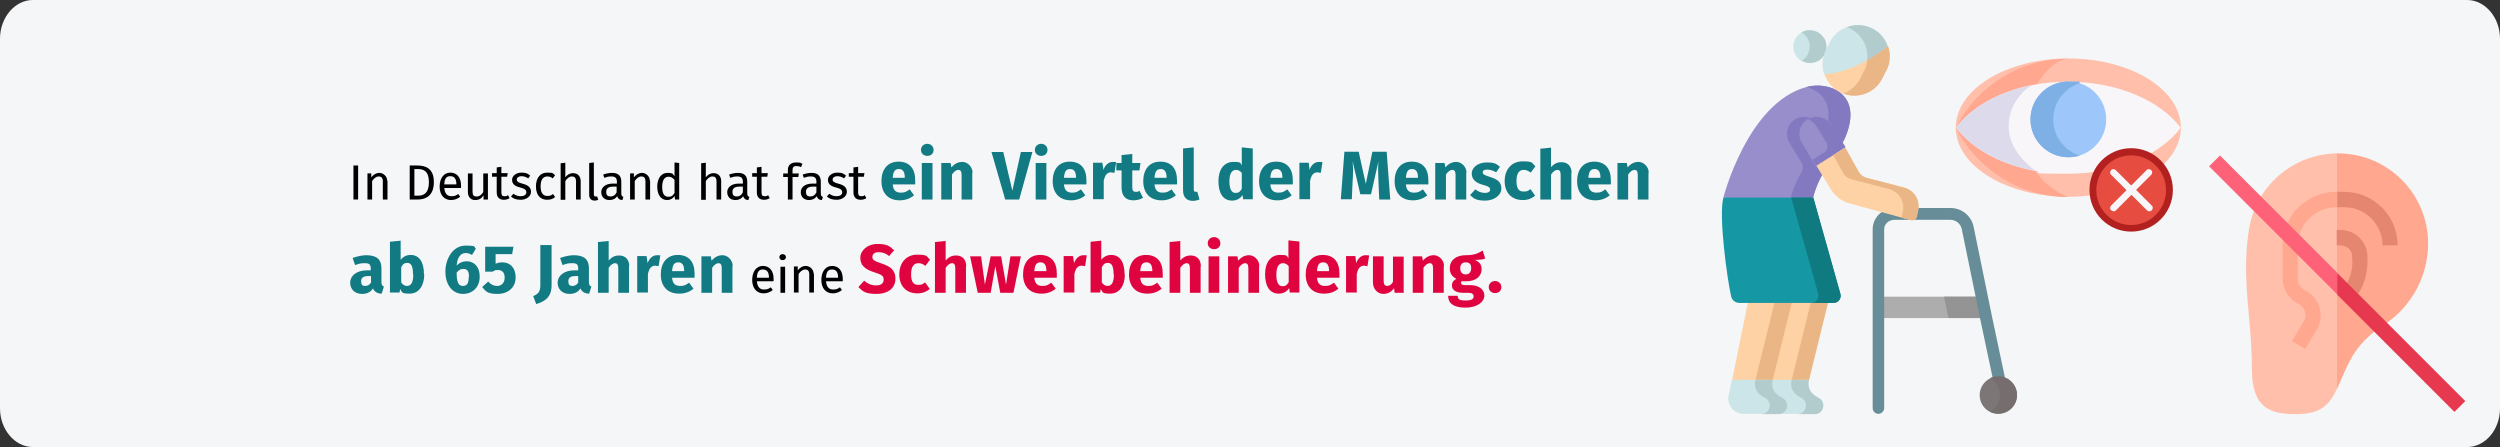 <?xml version="1.0" encoding="UTF-8"?>
<svg xmlns="http://www.w3.org/2000/svg" id="Ebene_1" version="1.1" viewBox="0 0 911 163">
  <rect x="0" y="0" width="911" height="163" fill="#333333" stroke="none"/>
  <defs>
    <style>
      .st0 {
        fill: #dddaec;
      }

      .st1 {
        fill: #e58670;
      }

      .st2 {
        fill: #0f7a7f;
      }

      .st3 {
        fill: #ffbfab;
      }

      .st4 {
        fill: #978ecb;
      }

      .st5 {
        fill: #7c7676;
      }

      .st6 {
        fill: #678d98;
      }

      .st7 {
        fill: #766e6e;
      }

      .st8 {
        fill: #1598a4;
      }

      .st9 {
        fill: #b2ccce;
      }

      .st10 {
        fill: #9dc6fb;
      }

      .st11 {
        fill: #df0440;
      }

      .st12 {
        fill: #117a83;
      }

      .st13 {
        fill: #ffa78f;
      }

      .st14 {
        fill: #b22020;
      }

      .st15 {
        fill: #e64c3f;
      }

      .st16 {
        fill: #f8f6f9;
      }

      .st17 {
        fill: #cbe5e8;
      }

      .st18 {
        fill: #e63950;
      }

      .st19 {
        fill: #8379c1;
      }

      .st20 {
        fill: #eab686;
      }

      .st21 {
        fill: #949494;
      }

      .st22 {
        fill: #adadad;
      }

      .st23 {
        fill: #7fb0e5;
      }

      .st24 {
        fill: #fed2a4;
      }

      .st25 {
        fill: #f5f6f7;
      }

      .st26 {
        fill: #fe6279;
      }
    </style>
  </defs>
  <path id="Path-Copy" class="st25" d="M911,14.1v134.7c0,7.8-5.4,14.1-12,14.1H12c-6.6,0-12-6.4-12-14.1h0V14.1C0,6.4,5.4,0,12,0h887c6.6,0,12,6.4,12,14.1Z"></path>
  <g>
    <path d="M130.5,72.7h-1.7v-12.4h1.7v12.4Z"></path>
    <path d="M141.2,65.9v6.8h-1.7v-6.6c0-1.4-.6-1.8-1.5-1.8s-1.8.7-2.4,1.7v6.7h-1.7v-9.5h1.4v1.4c.8-1,1.8-1.6,3-1.6s2.8,1.1,2.8,2.9h0Z"></path>
    <path d="M158.1,66.4c0,5.1-3.2,6.3-5.8,6.3h-3v-12.4h2.6c3.2,0,6.2,1,6.2,6.1ZM151,61.6v9.7h1.4c1.9,0,3.9-.8,3.9-4.9s-2-4.8-4-4.8h-1.3,0Z"></path>
    <path d="M167.9,68.5h-6c.2,2.2,1.2,3,2.6,3s1.6-.3,2.5-.8l.7,1c-.9.7-2,1.2-3.3,1.2-2.6,0-4.2-1.9-4.2-4.9s1.5-5.1,3.9-5.1,3.9,1.8,3.9,4.7,0,.6,0,.8h0ZM166.3,67.1c0-1.9-.7-2.9-2.2-2.9s-2.1.9-2.2,3h4.4Z"></path>
    <path d="M177.6,72.7h-1.4v-1.5c-.8,1.2-1.7,1.7-3.1,1.7s-2.6-1-2.6-2.9v-6.8h1.7v6.6c0,1.3.4,1.8,1.5,1.8s1.8-.7,2.4-1.6v-6.8h1.7v9.5h-.2Z"></path>
    <path d="M185.7,72.2c-.6.4-1.3.6-2.1.6-1.6,0-2.6-.9-2.6-2.7v-5.7h-1.7v-1.3h1.7v-2.1l1.7-.2v2.3h2.3l-.2,1.3h-2.1v5.7c0,1,.3,1.4,1.1,1.4s.8,0,1.3-.4l.6,1.1Z"></path>
    <path d="M193.2,64l-.7,1c-.8-.5-1.6-.8-2.5-.8s-1.7.5-1.7,1.2.5,1.1,2,1.5c2,.5,3.2,1.3,3.2,3s-1.8,2.9-3.7,2.9-2.8-.5-3.6-1.2l.9-1c.8.6,1.6.9,2.7.9s2-.5,2-1.4-.5-1.3-2.3-1.8c-2.1-.5-2.9-1.4-2.9-2.8s1.5-2.6,3.4-2.6,2.3.4,3.2,1.1h0Z"></path>
    <path d="M202.2,64l-.8,1c-.6-.5-1.2-.7-2-.7-1.5,0-2.4,1.2-2.4,3.6s.9,3.5,2.4,3.5,1.4-.3,2.1-.7l.8,1.1c-.8.7-1.8,1-2.9,1-2.6,0-4.1-1.8-4.1-4.9s1.6-5,4.1-5,2,.3,2.9,1h-.1Z"></path>
    <path d="M211.6,65.9v6.8h-1.7v-6.6c0-1.4-.6-1.8-1.5-1.8s-1.8.7-2.4,1.7v6.8h-1.7v-13.3l1.7-.2v5.3c.7-.9,1.6-1.5,2.8-1.5,1.7,0,2.8,1.1,2.8,2.9h0Z"></path>
    <path d="M214.7,70.8v-11.4l1.7-.2v11.6c0,.5.2.8.6.8s.4,0,.6,0l.4,1.2c-.4.2-.8.3-1.3.3-1.2,0-2-.7-2-2.1h0Z"></path>
    <path d="M227.2,71.7l-.4,1.2c-1,0-1.6-.5-1.9-1.4-.7,1-1.7,1.4-2.8,1.4-1.9,0-3-1.2-3-2.9s1.5-3.1,4.2-3.1h1.5v-.7c0-1.4-.7-1.9-2-1.9s-1.6.2-2.6.5l-.4-1.2c1.2-.4,2.2-.6,3.3-.6,2.3,0,3.3,1.2,3.3,3.2v4.3c0,.8.3,1.1.8,1.3h0ZM224.7,70.2v-2.2h-1.2c-1.7,0-2.6.6-2.6,1.9s.6,1.7,1.6,1.7,1.7-.5,2.2-1.5h0Z"></path>
    <path d="M236.9,65.9v6.8h-1.7v-6.6c0-1.4-.6-1.8-1.5-1.8s-1.8.7-2.4,1.7v6.7h-1.7v-9.5h1.4v1.4c.8-1,1.8-1.6,3-1.6s2.8,1.1,2.8,2.9h0Z"></path>
    <path d="M247.5,59.4v13.3h-1.5l-.2-1.3c-.6,1-1.6,1.5-2.7,1.5-2.3,0-3.6-2-3.6-4.9s1.4-5,3.7-5,1.9.5,2.6,1.2v-5s1.7.2,1.7.2ZM245.8,70.2v-4.6c-.6-.8-1.3-1.2-2.2-1.2-1.4,0-2.3,1.2-2.3,3.7s.8,3.6,2.2,3.6,1.7-.5,2.3-1.4h0Z"></path>
    <path d="M262.8,65.9v6.8h-1.7v-6.6c0-1.4-.6-1.8-1.5-1.8s-1.8.7-2.4,1.7v6.8h-1.7v-13.3l1.7-.2v5.3c.7-.9,1.6-1.5,2.8-1.5,1.7,0,2.8,1.1,2.8,2.9h0Z"></path>
    <path d="M273.1,71.7l-.4,1.2c-1,0-1.6-.5-1.9-1.4-.7,1-1.7,1.4-2.8,1.4-1.9,0-3-1.2-3-2.9s1.5-3.1,4.2-3.1h1.5v-.7c0-1.4-.7-1.9-2-1.9s-1.6.2-2.6.5l-.4-1.2c1.2-.4,2.2-.6,3.3-.6,2.3,0,3.3,1.2,3.3,3.2v4.3c0,.8.3,1.1.8,1.3h0ZM270.7,70.2v-2.2h-1.2c-1.7,0-2.6.6-2.6,1.9s.6,1.7,1.6,1.7,1.7-.5,2.2-1.5h0Z"></path>
    <path d="M280.5,72.2c-.6.4-1.3.6-2.1.6-1.6,0-2.6-.9-2.6-2.7v-5.7h-1.7v-1.3h1.7v-2.1l1.7-.2v2.3h2.3l-.2,1.3h-2.1v5.7c0,1,.3,1.4,1.1,1.4s.8,0,1.3-.4l.6,1.1h0Z"></path>
    <path d="M288.8,61.9v1.3h2.3l-.2,1.3h-2.1v8.2h-1.7v-8.2h-1.7v-1.3h1.7v-1.3c0-1.6,1-2.7,3-2.7s1.5.2,2.3.5l-.5,1.2c-.6-.3-1.2-.4-1.7-.4-1,0-1.4.5-1.4,1.4h0Z"></path>
    <path d="M299.9,71.7l-.4,1.2c-1,0-1.6-.5-1.9-1.4-.7,1-1.7,1.4-2.8,1.4-1.9,0-3-1.2-3-2.9s1.5-3.1,4.2-3.1h1.5v-.7c0-1.4-.7-1.9-2-1.9s-1.6.2-2.6.5l-.4-1.2c1.2-.4,2.2-.6,3.3-.6,2.3,0,3.3,1.2,3.3,3.2v4.3c0,.8.3,1.1.8,1.3h0ZM297.5,70.2v-2.2h-1.2c-1.7,0-2.6.6-2.6,1.9s.6,1.7,1.6,1.7,1.7-.5,2.2-1.5h0Z"></path>
    <path d="M308.3,64l-.7,1c-.8-.5-1.6-.8-2.5-.8s-1.7.5-1.7,1.2.5,1.1,2,1.5c2,.5,3.2,1.3,3.2,3s-1.8,2.9-3.7,2.9-2.8-.5-3.6-1.2l.9-1c.8.6,1.6.9,2.7.9s2-.5,2-1.4-.5-1.3-2.3-1.8c-2.1-.5-2.9-1.4-2.9-2.8s1.5-2.6,3.4-2.6,2.3.4,3.2,1.1Z"></path>
    <path d="M315.7,72.2c-.6.4-1.3.6-2.1.6-1.6,0-2.6-.9-2.6-2.7v-5.7h-1.7v-1.3h1.7v-2.1l1.7-.2v2.3h2.3l-.2,1.3h-2.1v5.7c0,1,.3,1.4,1.1,1.4s.8,0,1.3-.4l.6,1.1h0Z"></path>
    <path class="st12" d="M333.5,67.2h-8.2c.2,2.4,1.4,3,3,3s2-.4,3.2-1.2l1.6,2.2c-1.3,1-3,1.8-5.2,1.8-4.4,0-6.7-2.8-6.7-7s2.2-7.1,6.2-7.1,6.1,2.5,6.1,6.8,0,1,0,1.4h0ZM329.7,64.6c0-1.8-.6-3-2.1-3s-2.1.8-2.3,3.2h4.4v-.2Z"></path>
    <path class="st12" d="M340.2,54.6c0,1.3-.9,2.2-2.3,2.2s-2.3-1-2.3-2.2,1-2.2,2.3-2.2,2.3,1,2.3,2.2ZM339.8,72.7h-3.9v-13.3h3.9v13.3Z"></path>
    <path class="st12" d="M354.3,63v9.7h-3.9v-9c0-1.4-.5-1.8-1.2-1.8s-1.6.6-2.3,1.7v9.1h-3.9v-13.3h3.4l.3,1.6c1.1-1.3,2.4-2,4-2s3.7,1.5,3.7,4h-.1Z"></path>
    <path class="st12" d="M371.4,72.7h-5.1l-5-17.3h4.3l3.3,14.1,3.1-14.1h4.2l-4.8,17.3Z"></path>
    <path class="st12" d="M381.7,54.6c0,1.3-.9,2.2-2.3,2.2s-2.3-1-2.3-2.2,1-2.2,2.3-2.2,2.3,1,2.3,2.2ZM381.3,72.7h-3.9v-13.3h3.9v13.3Z"></path>
    <path class="st12" d="M395.9,67.2h-8.2c.2,2.4,1.4,3,3,3s2-.4,3.2-1.2l1.6,2.2c-1.3,1-3,1.8-5.2,1.8-4.4,0-6.7-2.8-6.7-7s2.2-7.1,6.2-7.1,6.1,2.5,6.1,6.8,0,1,0,1.4h0ZM392.1,64.6c0-1.8-.6-3-2.1-3s-2.1.8-2.3,3.2h4.4v-.2Z"></path>
    <path class="st12" d="M406.7,59.2l-.6,3.8c-.4,0-.8-.2-1.2-.2-1.6,0-2.3,1.2-2.7,3.1v6.7h-3.9v-13.3h3.4l.4,2.6c.6-1.8,1.9-2.9,3.4-2.9s.9,0,1.3.2h0Z"></path>
    <path class="st12" d="M416.6,72c-1,.7-2.4,1-3.6,1-2.9,0-4.3-1.7-4.3-4.8v-6.1h-1.9v-2.7h1.9v-2.9l3.9-.4v3.3h3l-.4,2.7h-2.6v6.1c0,1.3.4,1.7,1.2,1.7s.9,0,1.4-.4l1.3,2.5h.1Z"></path>
    <path class="st12" d="M428.9,67.2h-8.2c.2,2.4,1.4,3,3,3s2-.4,3.2-1.2l1.6,2.2c-1.3,1-3,1.8-5.2,1.8-4.4,0-6.7-2.8-6.7-7s2.2-7.1,6.2-7.1,6.1,2.5,6.1,6.8,0,1,0,1.4h0ZM425.1,64.6c0-1.8-.6-3-2.1-3s-2.1.8-2.3,3.2h4.4v-.2Z"></path>
    <path class="st12" d="M431.1,69.3v-15.2l3.9-.4v15.4c0,.5.2.8.7.8s.5,0,.6,0l.8,2.8c-.6.2-1.4.5-2.4.5-2.3,0-3.6-1.4-3.6-3.8Z"></path>
    <path class="st12" d="M456.5,54.1v18.5h-3.5l-.2-1.5c-.8,1.1-2,2-3.8,2-3.4,0-5-2.8-5-7.1s2.1-7,5.4-7,2.4.5,3.1,1.2v-6.5l3.9.4h.1ZM452.5,68.7v-5.7c-.6-.7-1.2-1.1-2.1-1.1-1.4,0-2.4,1.2-2.4,4.2s.9,4.2,2.2,4.2,1.7-.5,2.3-1.5h0Z"></path>
    <path class="st12" d="M471.1,67.2h-8.2c.2,2.4,1.4,3,3,3s2-.4,3.2-1.2l1.6,2.2c-1.3,1-3,1.8-5.2,1.8-4.4,0-6.7-2.8-6.7-7s2.2-7.1,6.2-7.1,6.1,2.5,6.1,6.8,0,1,0,1.4h0ZM467.3,64.6c0-1.8-.6-3-2.1-3s-2.1.8-2.3,3.2h4.4v-.2Z"></path>
    <path class="st12" d="M481.9,59.2l-.6,3.8c-.4,0-.8-.2-1.2-.2-1.6,0-2.3,1.2-2.7,3.1v6.7h-3.9v-13.3h3.4l.3,2.6c.6-1.8,1.9-2.9,3.4-2.9s.9,0,1.3.2h0Z"></path>
    <path class="st12" d="M506.6,72.7h-4l-.3-6.8c-.1-2.4-.2-4.9,0-7.1l-2.7,12h-3.9l-2.8-12c.2,2.5.2,4.7,0,7.1l-.3,6.7h-4l1.3-17.3h5.2l2.6,11.7,2.4-11.7h5.2l1.3,17.3h0Z"></path>
    <path class="st12" d="M520.5,67.2h-8.2c.2,2.4,1.4,3,3,3s2-.4,3.2-1.2l1.6,2.2c-1.3,1-3,1.8-5.2,1.8-4.4,0-6.7-2.8-6.7-7s2.2-7.1,6.2-7.1,6.1,2.5,6.1,6.8,0,1,0,1.4h0ZM516.7,64.6c0-1.8-.6-3-2.1-3s-2.1.8-2.3,3.2h4.4v-.2h0Z"></path>
    <path class="st12" d="M534.3,63v9.7h-3.9v-9c0-1.4-.5-1.8-1.2-1.8s-1.6.6-2.3,1.7v9.1h-3.9v-13.3h3.4l.3,1.6c1.1-1.3,2.4-2,4-2s3.7,1.5,3.7,4h0Z"></path>
    <path class="st12" d="M546.7,60.6l-1.5,2.2c-1-.6-2.1-1-3.3-1s-1.6.4-1.6,1,.4,1,2.7,1.7c2.6.8,4.1,1.8,4.1,4.2s-2.6,4.4-5.9,4.4-4.2-.8-5.5-2l1.9-2.1c1,.8,2.2,1.3,3.5,1.3s1.9-.5,1.9-1.2-.4-1.2-2.8-1.8c-2.6-.7-3.9-2.1-3.9-4.1s2.1-4,5.4-4,3.6.6,4.9,1.6v-.2Z"></path>
    <path class="st12" d="M559.5,60.6l-1.7,2.3c-.8-.6-1.6-1-2.5-1-1.7,0-2.7,1.2-2.7,4.1s1,3.8,2.6,3.8,1.6-.3,2.5-.9l1.7,2.4c-1.2,1-2.6,1.6-4.5,1.6-4.1,0-6.6-2.7-6.6-6.9s2.5-7.2,6.5-7.2,3.3.5,4.5,1.6l.2.2Z"></path>
    <path class="st12" d="M572.6,63v9.7h-3.9v-9c0-1.4-.5-1.8-1.2-1.8s-1.6.6-2.3,1.7v9.1h-3.9v-18.5l3.9-.4v7.1c1.1-1.2,2.2-1.8,3.8-1.8,2.3,0,3.7,1.5,3.7,4h0Z"></path>
    <path class="st12" d="M587,67.2h-8.2c.2,2.4,1.4,3,3,3s2-.4,3.2-1.2l1.6,2.2c-1.3,1-3,1.8-5.2,1.8-4.4,0-6.7-2.8-6.7-7s2.2-7.1,6.2-7.1,6.1,2.5,6.1,6.8,0,1,0,1.4h0ZM583.2,64.6c0-1.8-.6-3-2.1-3s-2.1.8-2.3,3.2h4.4v-.2h0Z"></path>
    <path class="st12" d="M600.7,63v9.7h-3.9v-9c0-1.4-.5-1.8-1.2-1.8s-1.6.6-2.3,1.7v9.1h-3.9v-13.3h3.4l.3,1.6c1.1-1.3,2.4-2,4-2s3.7,1.5,3.7,4h0Z"></path>
    <path class="st12" d="M139.9,104.4l-.8,2.6c-1.5,0-2.6-.6-3.2-1.9-.9,1.5-2.4,2-4,2-2.6,0-4.3-1.7-4.3-4.1s2.2-4.5,6.2-4.5h1.3v-.6c0-1.6-.6-2-2.2-2s-2.1.2-3.5.7l-.9-2.6c1.7-.6,3.5-1,5-1,3.8,0,5.5,1.6,5.5,4.7v5.1c0,1,.3,1.4.9,1.6ZM135.2,103v-2.4h-1c-1.8,0-2.6.6-2.6,1.9s.5,1.7,1.5,1.7,1.6-.5,2.1-1.2Z"></path>
    <path class="st12" d="M154.6,100c0,4.1-2,7-5.3,7s-2.7-.6-3.5-1.7l-.2,1.3h-3.5v-18.5l3.9-.4v7c.8-1.1,2.1-1.8,3.6-1.8,3.2,0,4.9,2.6,4.9,7.1h.1ZM150.5,100c0-3.4-.9-4.2-2.1-4.2s-1.7.6-2.2,1.6v5.5c.5.8,1.2,1.3,2.1,1.3,1.4,0,2.3-1.1,2.3-4.2h-.1Z"></path>
    <path class="st12" d="M174.8,100.9c0,3.4-2.3,6.2-6.1,6.2s-6.4-3.3-6.4-8.1,2.8-9.5,7.3-9.5,2.9.5,3.8,1.1l-1.4,2.3c-.7-.4-1.4-.7-2.3-.7-1.9,0-3.1,1.7-3.3,4.6,1-1.1,2.3-1.6,3.6-1.6,2.8,0,4.8,2,4.8,5.6h0ZM170.9,100.9c0-2.2-.7-2.9-2-2.9s-1.7.5-2.5,1.3c0,3.5.6,4.9,2.3,4.9s2.1-1.3,2.1-3.3h0Z"></path>
    <path class="st12" d="M186.7,92.6h-6.1v3.5c.9-.4,1.7-.5,2.5-.5,2.8,0,4.8,2,4.8,5.5s-2.6,6-6.6,6-4.3-1.1-5.6-2.5l2.2-2c.9,1,1.9,1.6,3.3,1.6s2.7-1,2.7-3-1-2.8-2.4-2.8-1.2.2-2,.6h-2.7v-9.1h10.3l-.5,2.8h.1Z"></path>
    <path class="st12" d="M201,104c0,4.4-2.6,5.9-5.6,6.8l-1.1-2.9c2.2-.9,2.6-2,2.6-4.1v-14.5h4.1v14.7Z"></path>
    <path class="st12" d="M215.5,104.4l-.8,2.6c-1.5,0-2.6-.6-3.2-1.9-.9,1.5-2.4,2-4,2-2.6,0-4.3-1.7-4.3-4.1s2.2-4.5,6.2-4.5h1.3v-.6c0-1.6-.6-2-2.2-2s-2.1.2-3.5.7l-.9-2.6c1.7-.6,3.5-1,5-1,3.8,0,5.5,1.6,5.5,4.7v5.1c0,1,.3,1.4.9,1.6ZM210.7,103v-2.4h-1c-1.8,0-2.6.6-2.6,1.9s.5,1.7,1.5,1.7,1.6-.5,2.1-1.2Z"></path>
    <path class="st12" d="M229.2,97v9.7h-3.9v-9c0-1.4-.5-1.8-1.2-1.8s-1.6.6-2.3,1.7v9.1h-3.9v-18.5l3.9-.4v7.1c1.1-1.2,2.2-1.8,3.8-1.8,2.3,0,3.7,1.5,3.7,4h-.1Z"></path>
    <path class="st12" d="M240.6,93.2l-.6,3.8c-.4,0-.8-.2-1.2-.2-1.6,0-2.3,1.2-2.7,3.1v6.7h-3.9v-13.3h3.4l.4,2.6c.6-1.8,1.9-2.9,3.4-2.9s.9,0,1.3.2h0Z"></path>
    <path class="st12" d="M253.1,101.2h-8.2c.2,2.4,1.4,3,3,3s2-.4,3.2-1.2l1.6,2.2c-1.3,1.1-3,1.8-5.2,1.8-4.4,0-6.7-2.8-6.7-7s2.2-7.1,6.2-7.1,6.1,2.5,6.1,6.8,0,1,0,1.4h0ZM249.3,98.6c0-1.8-.6-3-2.1-3s-2.1.8-2.3,3.2h4.4v-.2h0Z"></path>
    <path class="st12" d="M266.9,97v9.7h-3.9v-9c0-1.4-.5-1.8-1.2-1.8s-1.6.6-2.3,1.7v9.1h-3.9v-13.3h3.4l.3,1.6c1.1-1.3,2.4-2,4-2s3.7,1.5,3.7,4h-.1Z"></path>
    <path d="M281.8,102.5h-6c.2,2.2,1.2,3,2.6,3s1.6-.3,2.5-.8l.7,1c-.9.7-2,1.2-3.3,1.2-2.6,0-4.2-1.9-4.2-4.9s1.5-5.1,3.9-5.1,3.9,1.8,3.9,4.7,0,.6,0,.8h-.1ZM280.2,101.1c0-1.9-.7-2.9-2.2-2.9s-2.1.9-2.2,3h4.4Z"></path>
    <path d="M286.4,93.7c0,.6-.5,1.1-1.2,1.1s-1.2-.5-1.2-1.1.5-1.1,1.2-1.1,1.2.5,1.2,1.1ZM286.1,106.7h-1.7v-9.5h1.7v9.5Z"></path>
    <path d="M296.6,99.8v6.8h-1.7v-6.6c0-1.4-.6-1.8-1.5-1.8s-1.8.7-2.4,1.7v6.7h-1.7v-9.5h1.4v1.4c.8-1,1.8-1.6,3-1.6s2.8,1.1,2.8,2.9h.1Z"></path>
    <path d="M307,102.5h-6c.2,2.2,1.2,3,2.6,3s1.6-.3,2.5-.8l.7,1c-.9.7-2,1.2-3.3,1.2-2.6,0-4.2-1.9-4.2-4.9s1.5-5.1,3.9-5.1,3.9,1.8,3.9,4.7,0,.6,0,.8h-.1ZM305.4,101.1c0-1.9-.7-2.9-2.2-2.9s-2.1.9-2.2,3h4.4Z"></path>
    <path class="st11" d="M325.9,91.1l-1.9,2.2c-1.2-1-2.4-1.4-3.8-1.4s-2.3.6-2.3,1.7.6,1.5,3.3,2.4c3.3,1.1,5.1,2.4,5.1,5.6s-2.5,5.5-6.9,5.5-5.1-1.1-6.6-2.5l2.1-2.3c1.3,1.1,2.6,1.7,4.4,1.7s2.7-.8,2.7-2.1-.6-1.8-3.2-2.6c-3.9-1.2-5.3-2.8-5.3-5.4s2.6-5,6.2-5,4.5.8,6,2.2h.2Z"></path>
    <path class="st11" d="M338.9,94.6l-1.7,2.3c-.8-.7-1.6-1-2.5-1-1.7,0-2.7,1.2-2.7,4.1s1,3.8,2.6,3.8,1.6-.3,2.5-.9l1.7,2.4c-1.2,1-2.6,1.6-4.5,1.6-4.1,0-6.6-2.7-6.6-6.9s2.5-7.2,6.5-7.2,3.3.6,4.5,1.6l.2.2Z"></path>
    <path class="st11" d="M352,97v9.7h-3.9v-9c0-1.4-.5-1.8-1.2-1.8s-1.6.6-2.3,1.7v9.1h-3.9v-18.5l3.9-.4v7.1c1.1-1.2,2.2-1.8,3.8-1.8,2.3,0,3.7,1.5,3.7,4h-.1Z"></path>
    <path class="st11" d="M369.2,106.7h-4.7l-1.8-9.7-1.7,9.7h-4.7l-2.8-13.3h4l1.4,10.3,2.1-10.3h3.8l1.8,10.3,1.6-10.3h3.8l-2.7,13.3h0Z"></path>
    <path class="st11" d="M385.1,101.2h-8.2c.2,2.4,1.4,3,3,3s2-.4,3.2-1.2l1.6,2.2c-1.3,1.1-3,1.8-5.2,1.8-4.4,0-6.7-2.8-6.7-7s2.2-7.1,6.2-7.1,6.1,2.5,6.1,6.8,0,1,0,1.4h0ZM381.3,98.6c0-1.8-.6-3-2.1-3s-2.1.8-2.3,3.2h4.4v-.2Z"></path>
    <path class="st11" d="M396,93.2l-.6,3.8c-.4,0-.8-.2-1.2-.2-1.6,0-2.3,1.2-2.7,3.1v6.7h-3.9v-13.3h3.4l.4,2.6c.6-1.8,1.9-2.9,3.4-2.9s.9,0,1.3.2h0Z"></path>
    <path class="st11" d="M409.9,100c0,4.1-2,7-5.3,7s-2.7-.6-3.5-1.7l-.2,1.3h-3.5v-18.5l3.9-.4v7c.8-1.1,2.1-1.8,3.6-1.8,3.2,0,4.9,2.6,4.9,7.1h.1ZM405.8,100c0-3.4-.9-4.2-2.1-4.2s-1.7.6-2.2,1.6v5.5c.5.8,1.2,1.3,2.1,1.3,1.4,0,2.3-1.1,2.3-4.2h0Z"></path>
    <path class="st11" d="M423.7,101.2h-8.2c.2,2.4,1.4,3,3,3s2-.4,3.2-1.2l1.6,2.2c-1.3,1.1-3,1.8-5.2,1.8-4.4,0-6.7-2.8-6.7-7s2.2-7.1,6.2-7.1,6.1,2.5,6.1,6.8,0,1,0,1.4h0ZM419.9,98.6c0-1.8-.6-3-2.1-3s-2.1.8-2.3,3.2h4.4v-.2Z"></path>
    <path class="st11" d="M437.5,97v9.7h-3.9v-9c0-1.4-.5-1.8-1.2-1.8s-1.6.6-2.3,1.7v9.1h-3.9v-18.5l3.9-.4v7.1c1.1-1.2,2.2-1.8,3.8-1.8,2.3,0,3.7,1.5,3.7,4h-.1Z"></path>
    <path class="st11" d="M444.7,88.6c0,1.3-.9,2.2-2.3,2.2s-2.3-1-2.3-2.2,1-2.2,2.3-2.2,2.3,1,2.3,2.2ZM444.3,106.7h-3.9v-13.3h3.9v13.3Z"></path>
    <path class="st11" d="M458.8,97v9.7h-3.9v-9c0-1.4-.5-1.8-1.2-1.8s-1.6.6-2.3,1.7v9.1h-3.9v-13.3h3.4l.3,1.6c1.1-1.3,2.4-2,4-2s3.7,1.5,3.7,4h-.1Z"></path>
    <path class="st11" d="M473.5,88.1v18.5h-3.5l-.2-1.6c-.8,1.1-2,2-3.8,2-3.4,0-5-2.8-5-7.1s2.1-7,5.4-7,2.4.5,3.1,1.2v-6.5l3.9.4h.1ZM469.6,102.7v-5.7c-.6-.7-1.2-1.1-2.1-1.1-1.4,0-2.4,1.2-2.4,4.2s.9,4.2,2.2,4.2,1.7-.5,2.3-1.5h0Z"></path>
    <path class="st11" d="M488.1,101.2h-8.2c.2,2.4,1.4,3,3,3s2-.4,3.2-1.2l1.6,2.2c-1.3,1.1-3,1.8-5.2,1.8-4.4,0-6.7-2.8-6.7-7s2.2-7.1,6.2-7.1,6.1,2.5,6.1,6.8,0,1,0,1.4h0ZM484.3,98.6c0-1.8-.6-3-2.1-3s-2.1.8-2.3,3.2h4.4v-.2Z"></path>
    <path class="st11" d="M498.9,93.2l-.6,3.8c-.4,0-.8-.2-1.2-.2-1.6,0-2.3,1.2-2.7,3.1v6.7h-3.9v-13.3h3.4l.3,2.6c.6-1.8,1.9-2.9,3.4-2.9s.9,0,1.3.2h0Z"></path>
    <path class="st11" d="M511.6,106.7h-3.4l-.2-1.7c-1,1.4-2.2,2.1-4,2.1s-3.7-1.6-3.7-4.2v-9.5h3.9v9c0,1.3.5,1.8,1.3,1.8s1.6-.5,2.1-1.5v-9.2h3.9v13.3h.1Z"></path>
    <path class="st11" d="M526.1,97v9.7h-3.9v-9c0-1.4-.5-1.8-1.2-1.8s-1.6.6-2.3,1.7v9.1h-3.9v-13.3h3.4l.3,1.6c1.1-1.3,2.4-2,4-2s3.7,1.5,3.7,4h0Z"></path>
    <path class="st11" d="M541.2,94.2c-.9.4-2.1.5-3.8.5,1.7.7,2.5,1.7,2.5,3.4,0,2.6-2.1,4.4-5.6,4.4s-1,0-1.5-.2c-.3.2-.4.5-.4.8s.2.8,1.4.8h2c3.1,0,5.1,1.6,5.1,3.8s-2.4,4.4-6.9,4.4-6.3-1.7-6.3-4.3h3.5c0,1.2.5,1.7,2.9,1.7s2.9-.7,2.9-1.5-.6-1.3-1.9-1.3h-1.9c-2.9,0-4.1-1.2-4.1-2.6s.6-1.9,1.6-2.5c-1.7-.9-2.4-2.1-2.4-3.8,0-3,2.3-4.8,5.8-4.8s4.6-.8,6.2-1.7c0,0,.9,2.9.9,2.9ZM532.1,97.8c0,1.4.8,2.2,2,2.2s2-.8,2-2.3-.7-2.1-2-2.1-2,.8-2,2.2Z"></path>
  </g>
  <g>
    <path class="st22" d="M684.6,108.1v7.8h39.2l-1.6-7.8h-37.7,0Z"></path>
    <path class="st21" d="M722.2,108.1h-13.8l1.6,7.8h13.8l-1.6-7.8Z"></path>
    <path class="st6" d="M731.3,140.9l-5.4-25.5-1.6-7.8-5.1-24.9c-.8-4-4.3-6.9-8.4-6.9h-20.4c-4.3,0-7.8,3.3-8,7.4v65.5c0,1.2,1,2.1,2.1,2.1s2.1-1,2.1-2.1v-65.2c0-1.9,1.7-3.4,3.7-3.4h20.4c2,0,3.8,1.4,4.2,3.5l5.1,24.9,1.6,7.8,5.4,25.5c.2,1,1.1,1.7,2.1,1.7s.3,0,.4,0c1.2-.2,1.9-1.4,1.7-2.5h.1Z"></path>
    <circle class="st5" cx="728.2" cy="144" r="6.8"></circle>
    <path class="st7" d="M728.2,137.1c-1.1,0-2.2.3-3.1.7,2.2,1.1,3.7,3.4,3.7,6.1s-1.5,5-3.7,6.1c.9.5,2,.7,3.1.7,3.8,0,6.8-3.1,6.8-6.8s-3.1-6.8-6.8-6.8Z"></path>
    <g>
      <path class="st24" d="M666.1,110.4l-6.9,28-6.5,2.2-.9.3-7.4-2.5,5.7-28,7.6-1.7,4,.8,4.5.9h0Z"></path>
      <path class="st20" d="M666.1,110.4l-6.9,28-6.5,2.2c-.2-1.3.2-2.2.2-2.2l6.9-28,1.8-.9s4.5.9,4.5.9Z"></path>
      <path class="st17" d="M648.5,150.8h12.8c3.3,0,4.3-4.4,1.4-5.9h0c-5-2.4-3.5-6.5-3.5-6.5h-14.9l-1.2,5.7c-.7,3.4,1.9,6.7,5.4,6.7Z"></path>
      <path class="st9" d="M662.7,145h0c-5-2.4-3.5-6.5-3.5-6.5h-6.3s-1.5,4.1,3.5,6.5h0c2.9,1.5,1.8,5.9-1.4,5.9h6.3c3.3,0,4.3-4.4,1.4-5.9Z"></path>
    </g>
    <g>
      <path class="st24" d="M652.9,110.4l-6.9,28-6.5,2.2-.9.3-7.4-2.5,5.7-28,7.6-1.7,4,.8,4.5.9h0Z"></path>
      <path class="st20" d="M652.9,110.4l-6.9,28-6.5,2.2c-.2-1.3.2-2.2.2-2.2l6.9-28,1.8-.9s4.5.9,4.5.9Z"></path>
      <path class="st17" d="M635.3,150.8h12.8c3.3,0,4.3-4.4,1.4-5.9h0c-5-2.4-3.5-6.5-3.5-6.5h-14.9l-1.2,5.7c-.7,3.4,1.9,6.7,5.4,6.7Z"></path>
      <path class="st9" d="M649.5,145h0c-5-2.4-3.5-6.5-3.5-6.5h-6.3s-1.5,4.1,3.5,6.5h0c2.9,1.5,1.8,5.9-1.4,5.9h6.3c3.3,0,4.3-4.4,1.4-5.9h0Z"></path>
    </g>
    <path class="st4" d="M672.6,49.6c-2.4,6-9.5,12.5-11.9,22.4l-4.8.9-9.8,1.8-18.1-2.7s8.8-34.5,30.3-40.3c0,0,.3,0,.4-.1,7.6-1.9,20.2,2.3,13.9,18h0Z"></path>
    <path class="st19" d="M672.6,49.6c-2.4,6-9.5,12.5-11.9,22.4l-4.8.9-3.3-.9c.8-3.4,2.3-6.5,3.9-9.3.6-1.1.6-2.3,0-3.4-1.5-2.4-4-6.5-4.4-7.2-1.9-3.1-.8-7.1,2.4-8.8,3-1.6,6.8-.5,8.5,2.4l1.9,3.1c3.9-10.4-.8-15.5-6.6-17.1h0c0,0,.3,0,.4-.1,7.6-1.9,20.2,2.3,13.9,18h0Z"></path>
    <path class="st4" d="M672.4,53.8l-10.7,6.7-5.1-8.4c-1.8-3-.8-7,2.3-8.8,3-1.7,6.8-.7,8.5,2.2l5,8.2h0Z"></path>
    <path class="st19" d="M667.4,45.6c-1.8-2.9-5.6-3.9-8.5-2.2,0,0-.2,0-.2,0,1.3.5,2.4,1.4,3.2,2.6l3.6,5.9c.8,1.3.4,3-.9,3.7l-4.1,2.6,1.3,2.1,10.7-6.7-5-8.2h0Z"></path>
    <path class="st24" d="M672.4,53.8l4.9,8.8c.6,1.1,1.7,1.9,2.9,2.2l13.8,3.6c3.6,1,5.8,4.6,5,8.3l-.5,2.2c-.2,1-1.2,1.6-2.2,1.3l-22.4-6.1c-2.7-.7-5-2.5-6.5-4.8l-5.5-8.9,10.7-6.7h-.2Z"></path>
    <path class="st20" d="M694,68.4l-13.8-3.6c-1.2-.3-2.3-1.1-2.9-2.2l-4.9-8.8-4.4,2.7,3.7,6.6c.6,1.1,1.7,1.9,2.9,2.2l13.8,3.6c3.6,1,5.8,4.6,5,8.3l-.5,2.1,3.3.9c1,.3,2-.3,2.2-1.3l.5-2.2c.9-3.7-1.3-7.3-5-8.3h.1Z"></path>
    <path class="st8" d="M660.7,72l9.8,34.8c.6,1.8-.7,3.6-2.5,3.6h-34.1c-1.5,0-2.8-1-3.1-2.5-1.4-6.2-4.6-29.2-2.8-35.9h32.7,0Z"></path>
    <path class="st2" d="M670.6,106.8l-9.8-34.8h-8.1l9.8,34.8c.6,1.8-.7,3.6-2.5,3.6h8.1c1.9,0,3.2-1.8,2.5-3.6Z"></path>
    <path class="st24" d="M687.4,25.6l-1.4,2.8c-2.6,5.4-8.9,7.8-14.3,5.7-.3,0-.7-.3-1-.4-2.9-1.4-4.9-3.9-5.9-6.7l15.6-6.9,7.5-3.3c1,2.8.9,5.9-.5,8.8h0Z"></path>
    <path class="st20" d="M687.4,25.6l-1.4,2.8c-2.6,5.4-8.9,7.8-14.3,5.7h0c2.6-1,4.9-3,6.3-5.7l1.4-2.8c.9-1.8,1.2-3.7,1.1-5.5l7.5-3.3c1,2.8.9,5.9-.5,8.8h0Z"></path>
    <circle class="st17" cx="659.5" cy="17" r="6"></circle>
    <path class="st9" d="M664.6,13.9c-1.7-2.8-5.3-3.7-8.1-2.1.8.5,1.6,1.2,2.1,2.1,1.7,2.8.8,6.5-2,8.2h0c1.8,1.1,4.2,1.1,6.1,0,2.8-1.7,3.7-5.4,2-8.2h0Z"></path>
    <path class="st17" d="M664.8,27c9.6-.3,19.2-7.1,23-10.2-1-2.8-3-5.2-5.8-6.5-3.6-1.8-7.8-1.4-11,.5-1.8,1.1-3.3,2.7-4.3,4.8l-1.4,2.8c-1.4,2.8-1.5,5.9-.6,8.6h0Z"></path>
    <path class="st9" d="M674,10.3c2.8,1.4,4.9,3.8,5.8,6.5.6,1.6.8,3.4.6,5.1,3.2-1.8,5.9-3.8,7.5-5.1-1-2.8-3-5.2-5.8-6.5-2.9-1.4-6.2-1.5-9.1-.4.3.1.7.3,1,.4h0Z"></path>
  </g>
  <g>
    <ellipse class="st3" cx="753.7" cy="46.5" rx="41" ry="25.2"></ellipse>
    <path class="st13" d="M753.7,71.8c-17.9,0-33.4-10.3-41-25.2,7.5-15,23.1-25.2,41-25.2-11.6,0-29.9,37,0,50.5h0Z"></path>
    <path class="st16" d="M794.7,46.5c-7.5,10-23.1,16.8-41,16.8s-8.1-.4-11.9-1c-12.7-2.3-23.2-8.1-29-15.8,5.7-7.5,15.9-13.3,28.3-15.6.4,0,.8-.2,1.2-.2h0c3.6-.6,7.4-.9,11.4-.9,17.9,0,33.4,6.8,41,16.8h0Z"></path>
    <path class="st0" d="M741.8,62.3c-12.7-2.3-23.2-8.1-29-15.8,5.7-7.5,15.9-13.3,28.3-15.6-6.2,2.1-17.4,18,.7,31.4h0Z"></path>
    <circle class="st10" cx="753.7" cy="43.5" r="13.8"></circle>
    <path class="st23" d="M757.9,56.7c-1.3.4-2.7.6-4.2.6-7.6,0-13.8-6.2-13.8-13.8s6.2-13.8,13.8-13.8,2.9.2,4.2.6c-5.6,1.8-9.7,7-9.7,13.2s4.1,11.4,9.7,13.2Z"></path>
    <circle class="st15" cx="776.6" cy="69.3" r="13.9"></circle>
    <path class="st14" d="M776.6,84.4c-8.4,0-15.2-6.8-15.2-15.2s6.8-15.2,15.2-15.2,15.2,6.8,15.2,15.2-6.8,15.2-15.2,15.2ZM776.6,56.6c-7,0-12.7,5.7-12.7,12.7s5.7,12.7,12.7,12.7,12.7-5.7,12.7-12.7-5.7-12.7-12.7-12.7h0Z"></path>
    <path class="st16" d="M778.3,69.3l5.6-5.6c.5-.5.5-1.3,0-1.7-.5-.5-1.3-.5-1.7,0l-5.6,5.6-5.6-5.6c-.5-.5-1.3-.5-1.7,0-.5.5-.5,1.3,0,1.7l5.6,5.6-5.6,5.6c-.5.5-.5,1.3,0,1.7.2.2.6.4.9.4s.6,0,.9-.4l5.6-5.6,5.6,5.6c.2.2.6.4.9.4s.6,0,.9-.4c.5-.5.5-1.3,0-1.7l-5.6-5.6h-.2Z"></path>
  </g>
  <g>
    <path class="st3" d="M819.5,83.8c-.6,3.7-.9,7.4-1,11.2-.4,12.3,2.1,24.9,2.1,39.6s7.3,16.3,16.3,16.3,12-3.6,14.7-9.2l2.8-42.9-2.8-42.9c-16.1.2-29.7,12-32.1,27.9Z"></path>
    <path class="st13" d="M869.1,118.1c9.8-6.6,15.7-17.6,15.7-29.4,0-18.1-14.7-32.8-32.8-32.8s0,0-.2,0h-.2v27.9l2.8,2.8-2.8,2.8v52.3c3.5-7.1,5.3-16.1,17.5-23.5h0Z"></path>
    <path class="st13" d="M837.5,75.6c-3.5,3.5-5.7,8.4-5.7,13.8v12.1c0,3.9,2.3,7.5,5.7,9.2,2.4,1.2,3.4,4.2,1.9,6.6-1.3,2.2-2.9,4.8-4.2,7,1.7,1,3.1,1.9,4.8,2.9,1.3-2.2,2.9-4.8,4.2-7,3.1-5.1,1.1-11.8-4.3-14.4-1.6-.8-2.6-2.4-2.6-4.2v-12.1c0-7.7,6.3-14,14-14s.3,0,.3,0l2.8-2.8-2.8-2.8h0c-.2,0-7.8-.5-14,5.7h0Z"></path>
    <path class="st1" d="M868.1,89.4h5.6c0-10.8-8.8-19.5-19.5-19.5h-2.5v5.6c1.1.2,7.2-1.1,12.4,4.1,2.5,2.5,4.1,6,4.1,9.9h0Z"></path>
    <path class="st1" d="M857.2,94.5c0,.7.3,4.4-1.9,8.6-.5.9.4,4.4.4,4.4,0,0,3.2.4,3.6-.3,2.6-4.1,3.6-8.7,3.4-13.6,0-5.4-4.4-9.8-9.8-9.8s-1.5,0-1.4,0v5.6s1.5,0,1.4,0c1.2,0,2.2.5,3,1.2,1.6,1.6,1.2,3.5,1.2,3.9h0Z"></path>
    <g>
      <path class="st26" d="M808.9,56.7c-1.4,1.4-2.6,2.6-3.9,3.9,2.6,2.6,44.1,44.1,46.6,46.6l2.8-1.2-2.8-6.7c-2.4-2.4-40.3-40.3-42.7-42.7h0Z"></path>
      <path class="st18" d="M898.3,146.1c-2.6-2.6-44.1-44.1-46.6-46.6v7.9l42.7,42.7,2-2,2-2h-.1Z"></path>
    </g>
  </g>
  <path class="st11" d="M547.1,104.6c0,1.3-.9,2.2-2.3,2.2s-2.3-1-2.3-2.2,1-2.2,2.3-2.2,2.3,1,2.3,2.2Z"></path>
</svg>
